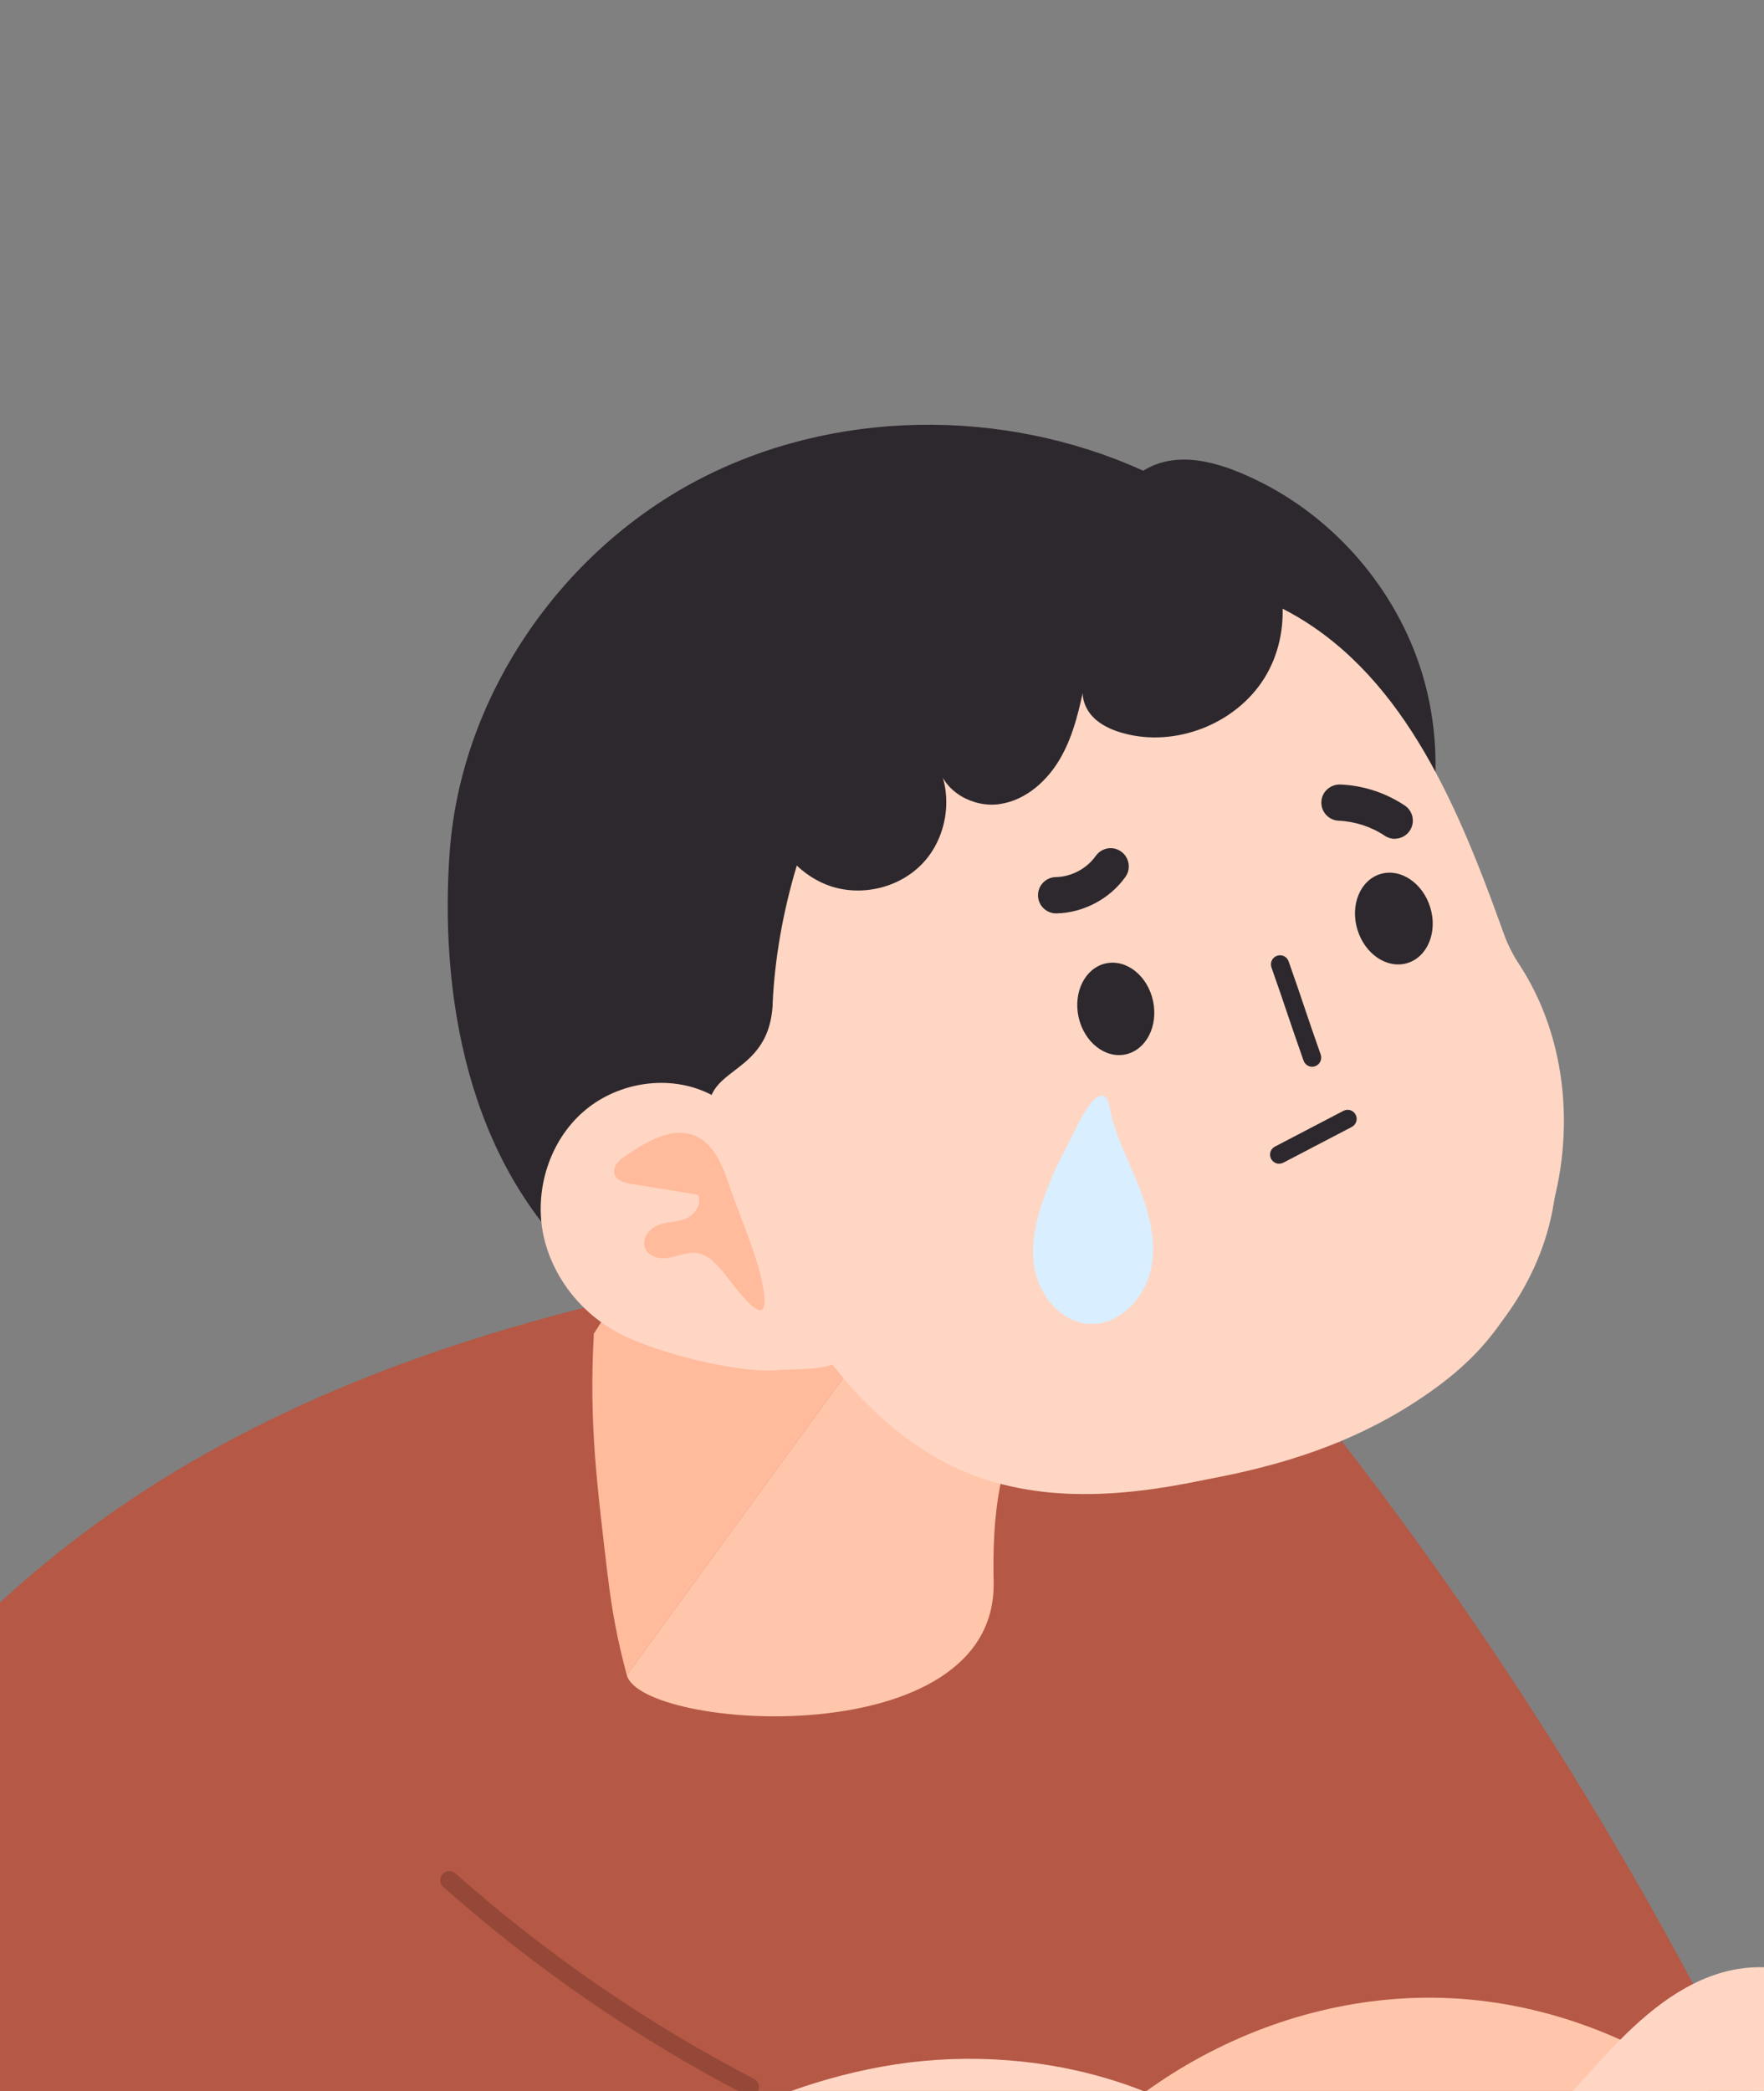 <svg width="54" height="64" viewBox="0 0 54 64" fill="none" xmlns="http://www.w3.org/2000/svg">
<rect x="0" y="0" width="54" height="64" fill="#808080" stroke="none"/>
<g clip-path="url(#clip0_455_52553)">
<path fill-rule="evenodd" clip-rule="evenodd" d="M41.039 44.066C46.676 51.336 51.452 59.272 55.242 67.652C51.191 72.289 45.263 75.236 39.12 75.666" fill="#B55845"/>
<path fill-rule="evenodd" clip-rule="evenodd" d="M-11.742 100.082C-13.58 90.807 -11.398 69.89 -8.868 63.562C-7.452 60.021 -4.028 53.152 -1.385 50.405C4.013 44.791 10.864 41.742 18.428 39.89C25.991 38.038 34.463 39.148 40.694 43.825C42.719 45.343 43.541 58.916 41.93 62.568C40.32 66.222 40.481 68.252 39.123 72.006C37.765 75.76 39.142 85.246 41.316 88.594C41.316 88.594 45.135 92.715 26.875 94.064C8.614 95.414 -11.742 100.082 -11.742 100.082Z" fill="#B55845"/>
<path d="M30.683 69.043C33.235 64.147 38.735 60.948 44.253 61.154C49.767 61.359 55.018 64.958 57.198 70.028C58.834 73.83 58.792 78.128 58.423 82.246C57.551 92.004 54.98 101.609 50.859 110.5C46.013 111.499 44.117 114.318 39.169 114.298C39.394 108.728 36.847 101.067 37.072 95.497" fill="#FFC6AC"/>
<path d="M18.606 48.258C18.284 45.506 18.023 43.588 18.179 40.819L21.427 35.746L27.453 39.922L19.189 51.274C18.917 50.285 18.726 49.272 18.609 48.258H18.606Z" fill="#FFBB9C"/>
<path d="M27.454 39.925L31.75 42.901C30.534 44.409 30.378 46.486 30.417 48.424C30.523 53.731 19.657 52.964 19.188 51.273L27.452 39.922L27.454 39.925Z" fill="#FFC6AC"/>
<path d="M17.335 38.284C13.84 34.625 13.523 29.268 13.77 26.025C14.131 21.313 17.133 16.934 21.309 14.721C25.485 12.508 30.692 12.458 34.998 14.407C36.045 13.757 37.323 14.146 38.433 14.679C40.846 15.834 42.74 18.031 43.526 20.585C44.312 23.14 43.981 26.022 42.635 28.335" fill="#2D282D"/>
<path d="M23.655 30.718C23.538 33.259 20.953 32.482 21.917 34.85C22.744 36.888 23.58 38.943 24.779 40.776C25.979 42.611 27.587 44.233 29.561 45.058C32.021 46.082 34.77 45.777 37.319 45.196C39.541 44.691 41.751 43.975 43.631 42.672C45.511 41.37 47.049 39.424 47.513 37.108C48.057 34.395 47.105 31.585 46.166 28.947C44.825 25.179 43.259 21.116 39.946 19.02C37.441 17.434 34.315 17.284 31.505 17.954C27.14 18.992 23.908 25.232 23.652 30.716L23.655 30.718Z" fill="#FFD6C3"/>
<path d="M44.446 25.473C45.576 26.442 45.673 28.255 46.492 29.496C48.028 31.823 48.247 34.891 47.336 37.524C46.425 40.159 45.509 41.533 43.151 43.022C40.794 44.507 38.123 45.163 35.36 45.524" fill="#FFD6C3"/>
<path d="M18.918 40.79C17.738 40.163 16.843 38.994 16.61 37.675C16.38 36.358 16.841 34.923 17.843 34.04C18.846 33.154 20.367 32.882 21.592 33.421C22.375 33.765 23.013 34.42 23.341 35.209C23.649 35.706 25.724 38.166 25.793 40.021C25.807 40.379 25.787 40.746 25.674 41.087C25.56 41.429 25.826 41.571 25.51 41.743C25.135 41.945 24.21 41.895 23.788 41.937C22.652 42.045 20.098 41.42 18.918 40.793V40.79Z" fill="#FFD6C3"/>
<path d="M22.368 36.411C22.154 35.758 21.888 35.042 21.305 34.775C20.608 34.459 19.808 34.928 19.144 35.381C18.969 35.5 18.772 35.669 18.8 35.886C18.828 36.114 19.08 36.194 19.289 36.23C19.98 36.344 20.671 36.455 21.363 36.569C21.499 36.819 21.288 37.161 21.035 37.28C20.782 37.399 20.499 37.388 20.235 37.466C19.972 37.544 19.697 37.783 19.719 38.077C19.744 38.41 20.122 38.552 20.424 38.507C20.73 38.463 21.03 38.31 21.332 38.352C21.691 38.402 21.954 38.71 22.19 38.999C22.471 39.346 23.595 40.954 23.379 39.51C23.223 38.485 22.701 37.38 22.371 36.414L22.368 36.411Z" fill="#FFBB9C"/>
<path d="M33.017 31.128C33.186 31.897 33.83 32.408 34.46 32.272C35.091 32.133 35.463 31.4 35.296 30.631C35.127 29.862 34.483 29.351 33.852 29.487C33.222 29.626 32.85 30.359 33.017 31.128Z" fill="#2D282D"/>
<path d="M41.554 28.456C41.784 29.208 42.468 29.666 43.084 29.477C43.7 29.289 44.014 28.528 43.784 27.775C43.553 27.023 42.87 26.565 42.254 26.753C41.637 26.942 41.324 27.703 41.554 28.456Z" fill="#2D282D"/>
<path d="M40.169 32.651C40.199 32.651 40.23 32.645 40.261 32.634C40.405 32.584 40.48 32.423 40.43 32.279C40.211 31.66 40.077 31.26 39.941 30.86C39.805 30.454 39.669 30.052 39.447 29.424C39.397 29.28 39.239 29.202 39.091 29.255C38.947 29.305 38.872 29.463 38.922 29.61C39.141 30.232 39.278 30.635 39.413 31.038C39.55 31.44 39.686 31.843 39.905 32.465C39.947 32.579 40.052 32.651 40.166 32.651H40.169Z" fill="#2D282D"/>
<path d="M32.331 27.957H32.342C33.167 27.94 33.975 27.512 34.453 26.838C34.63 26.588 34.569 26.241 34.319 26.063C34.07 25.885 33.722 25.946 33.545 26.196C33.267 26.588 32.798 26.838 32.32 26.846C32.015 26.852 31.77 27.104 31.776 27.412C31.782 27.715 32.029 27.957 32.331 27.957Z" fill="#2D282D"/>
<path d="M42.694 25.672C42.874 25.672 43.049 25.586 43.157 25.425C43.327 25.17 43.257 24.826 43.005 24.656C42.416 24.265 41.733 24.04 41.028 24.012C40.725 24.004 40.461 24.237 40.45 24.542C40.436 24.848 40.675 25.109 40.98 25.12C41.477 25.142 41.977 25.303 42.391 25.581C42.485 25.645 42.594 25.675 42.699 25.675L42.694 25.672Z" fill="#2D282D"/>
<path d="M39.158 35.617C39.203 35.617 39.244 35.606 39.286 35.587L41.382 34.493C41.518 34.42 41.571 34.254 41.499 34.118C41.429 33.982 41.263 33.929 41.124 34.001L39.028 35.095C38.892 35.165 38.839 35.334 38.911 35.47C38.961 35.564 39.058 35.62 39.158 35.62V35.617Z" fill="#2D282D"/>
<path d="M34.736 35.999C35.105 36.876 35.419 37.831 35.25 38.77C35.08 39.709 34.264 40.592 33.314 40.519C32.495 40.458 31.854 39.706 31.684 38.901C31.515 38.095 31.729 37.259 32.018 36.493C32.206 35.99 32.431 35.502 32.69 35.03C32.873 34.694 33.275 33.719 33.631 33.563C33.975 33.411 33.967 34.011 34.067 34.33C34.245 34.905 34.503 35.449 34.733 36.004L34.736 35.999Z" fill="#D9EEFF"/>
<path d="M5.134 93.075C6.861 86.058 9.518 79.608 13.089 73.44C14.93 70.258 17.502 67.534 20.67 65.671C22.636 64.516 24.754 63.661 26.998 63.255C31.483 62.444 36.483 63.683 39.499 67.098C42.329 70.303 43.053 74.826 43.284 79.094C43.936 91.09 41.59 103.238 36.514 114.128C32.146 114.811 27.312 113.878 22.941 114.562C22.627 112.59 22.436 110.66 22.339 108.747C22.358 109.138 22.958 109.191 22.791 109.808C22.647 110.338 21.936 110.746 21.508 111.007C20.226 111.796 18.607 112.421 17.138 112.743C11.584 113.962 5.384 110.363 3.959 104.804C3.24 101.997 4.437 95.888 5.128 93.072L5.134 93.075Z" fill="#FFD6C3"/>
<path d="M38.314 16.133C39.413 17.371 39.583 19.348 38.705 20.756C37.828 22.164 35.981 22.883 34.385 22.442C34.021 22.342 33.66 22.178 33.413 21.895C33.166 21.611 33.054 21.184 33.221 20.845C33.054 21.645 32.882 22.458 32.482 23.169C32.083 23.883 31.416 24.491 30.608 24.61C29.8 24.733 28.887 24.235 28.725 23.436C29.181 24.405 28.981 25.646 28.245 26.424C27.509 27.204 26.285 27.473 25.288 27.073C24.099 26.596 23.402 25.332 23.125 24.083C22.553 21.506 23.463 18.654 25.424 16.888" fill="#2D282D"/>
<path fill-rule="evenodd" clip-rule="evenodd" d="M15.212 61.245L15.32 67.874L-9.007 70.978L-6.408 59.33L0.206 52.918" fill="#B55845"/>
<path fill-rule="evenodd" clip-rule="evenodd" d="M11.864 56.785C15.079 60.212 19.175 62.8 23.648 64.235C20.583 71.438 17.462 79.346 14.396 86.549C9.629 86.049 5.308 83.942 0.96 81.923" fill="#B55845"/>
<path d="M22.957 64.157C23.057 64.157 23.154 64.102 23.204 64.007C23.273 63.871 23.221 63.705 23.084 63.632C19.794 61.922 16.717 59.803 13.941 57.34C13.827 57.237 13.652 57.248 13.549 57.362C13.446 57.476 13.457 57.654 13.571 57.754C16.381 60.247 19.494 62.391 22.826 64.121C22.868 64.143 22.91 64.151 22.954 64.151L22.957 64.157Z" fill="#954838"/>
<path d="M56.997 68.206C58.518 66.865 58.965 64.446 58.024 62.65C57.083 60.853 54.839 59.845 52.87 60.334C51.413 60.698 50.23 61.745 49.202 62.844C48.178 63.941 47.222 65.141 45.962 65.96" fill="#FFD6C3"/>
<path d="M57.134 69.841C56.001 75.642 54.105 76.4 48.651 78.679C47.185 79.293 45.563 79.732 44.014 79.379C41.462 78.799 41.92 75.73 40.607 73.467C40.196 72.757 40.123 72.904 40.498 72.173C40.754 71.676 38.907 70.988 39.418 70.76C40.857 70.119 42.298 69.477 43.736 68.836C43.506 68.35 41.759 68.922 40.535 68.544C40.021 68.386 39.582 67.861 39.554 67.322C39.526 66.756 40.146 66.406 40.67 66.195C42.811 65.332 50.003 62.716 51.567 64.473C51.567 64.473 58.072 65.034 57.134 69.844V69.841Z" fill="#FFD6C3"/>
</g>
<defs>
<clipPath id="clip0_455_52553">
<rect width="54" height="64" fill="white"/>
</clipPath>
</defs>
</svg>
